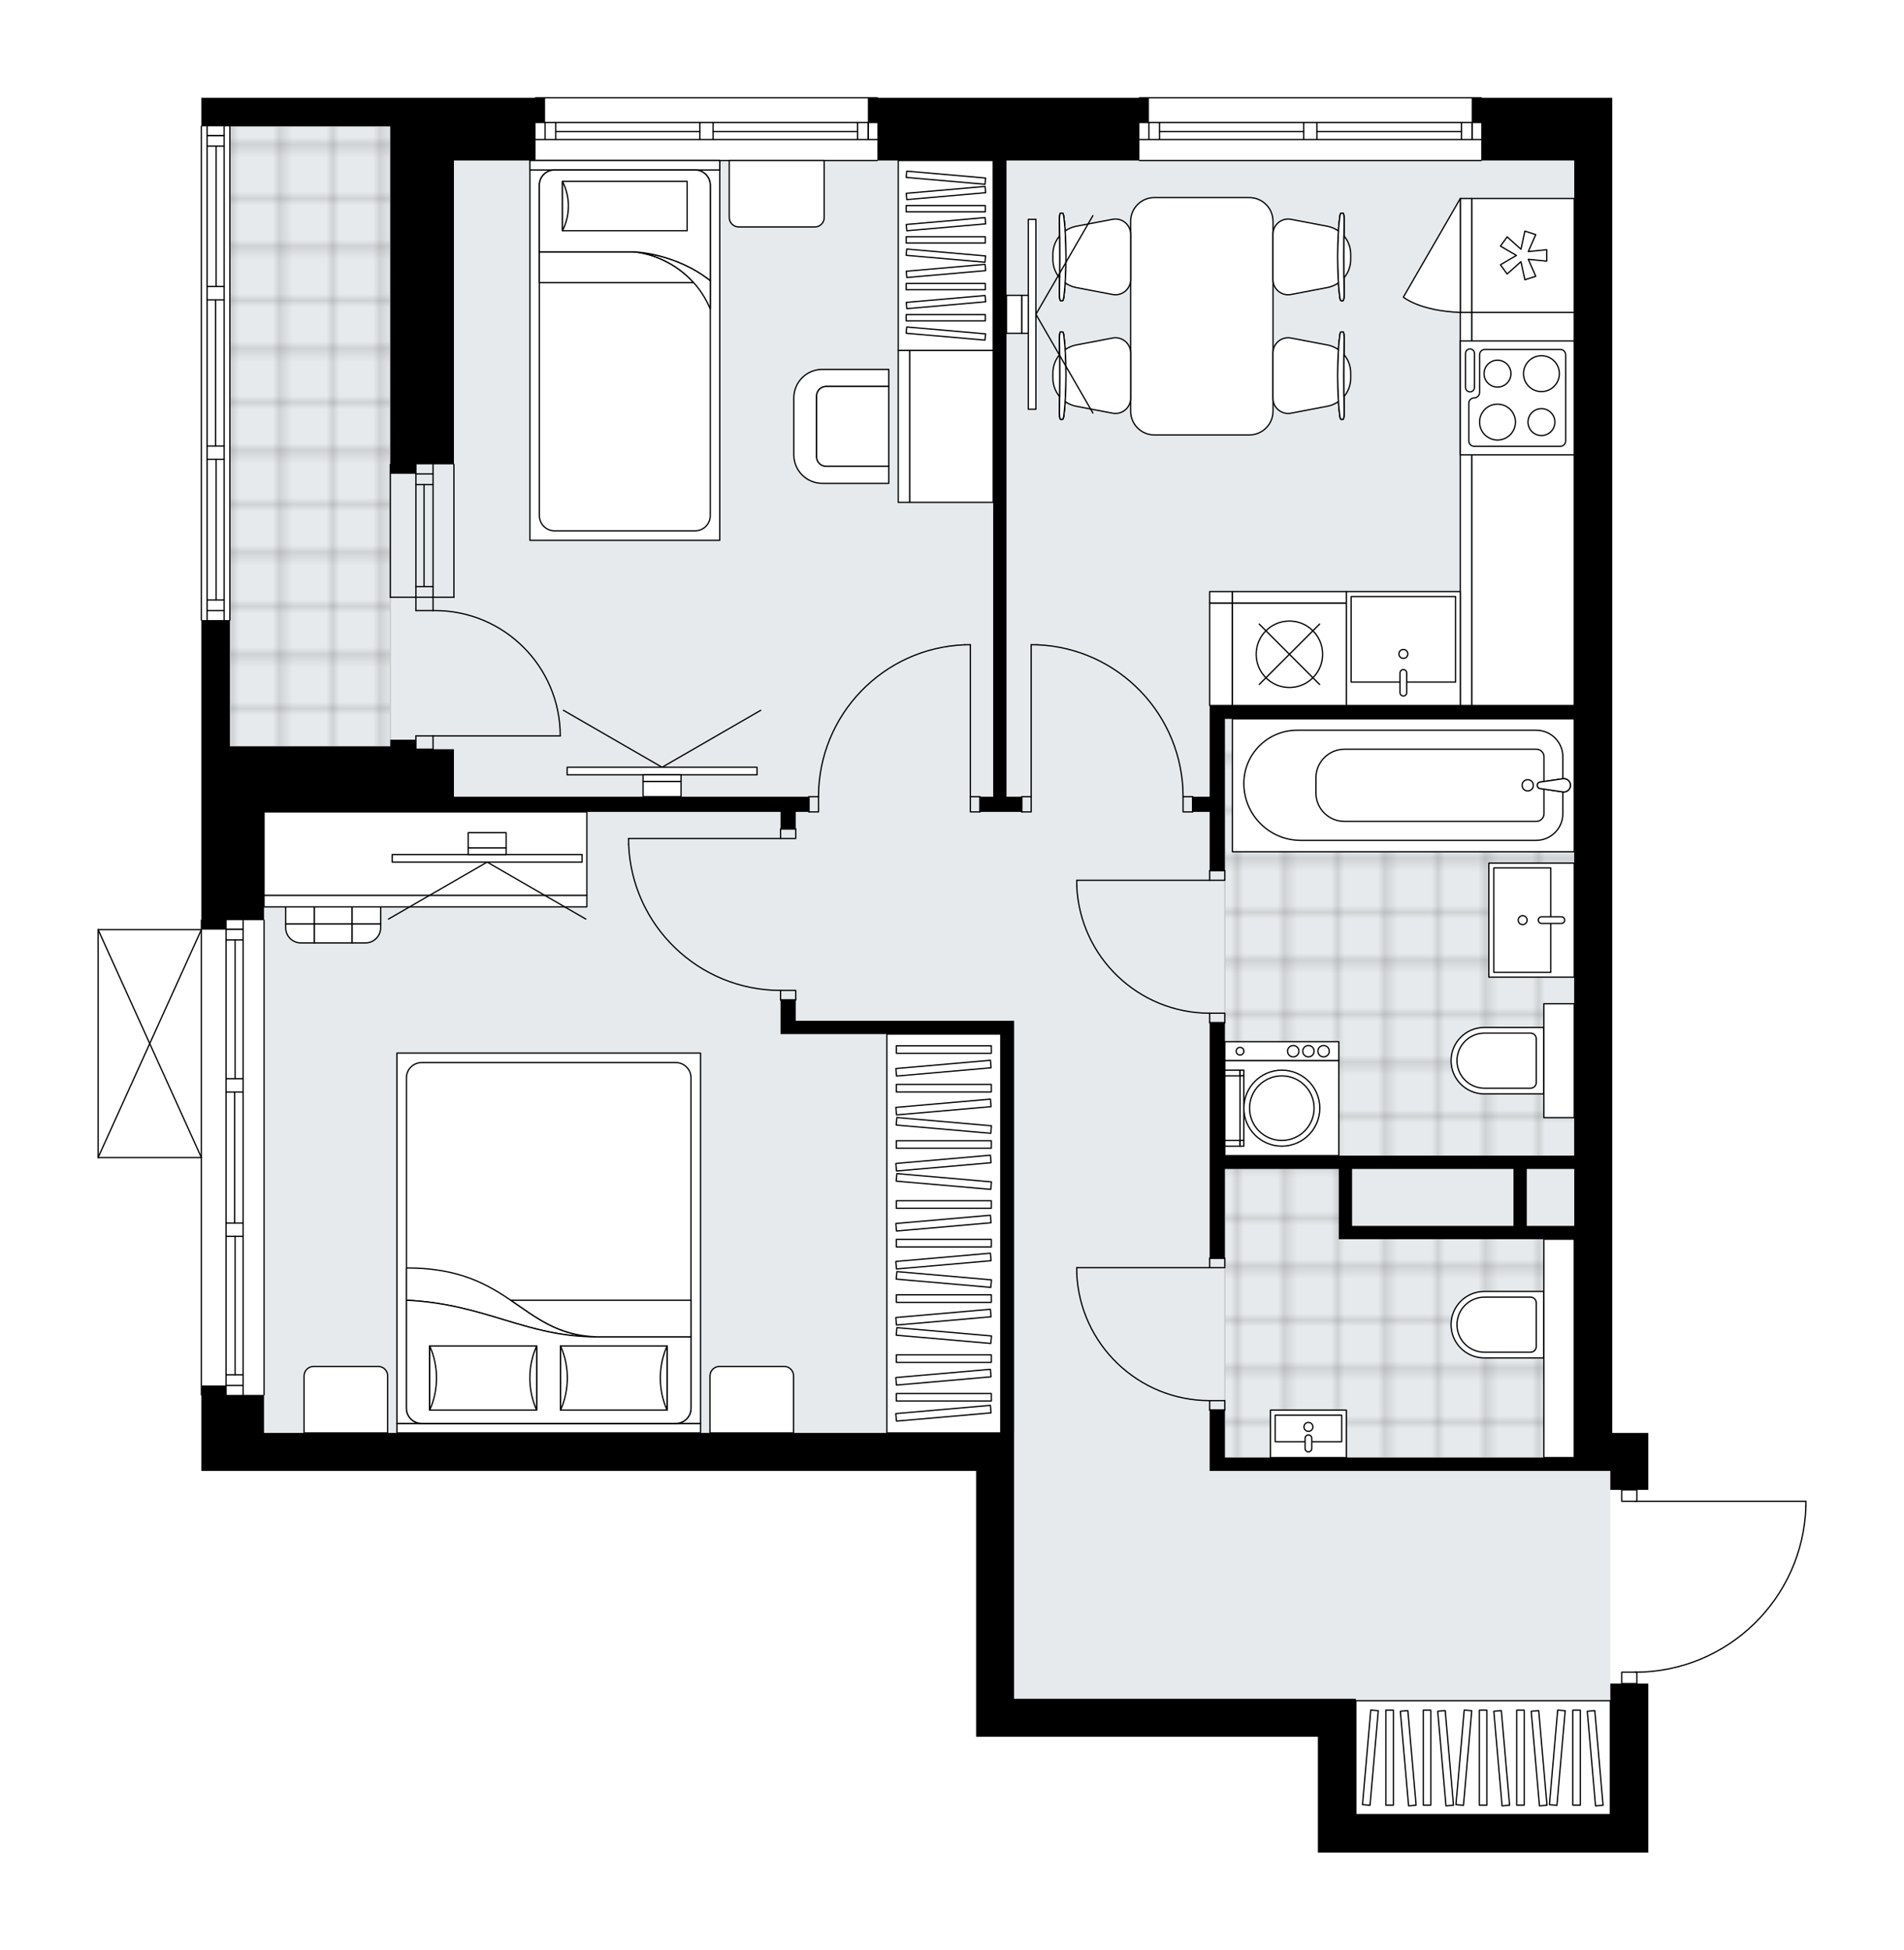 <svg xmlns="http://www.w3.org/2000/svg" xmlns:xlink="http://www.w3.org/1999/xlink" height="2000px" id="Layer_1" style="enable-background:new 0 0 1953.32 2000;" version="1.1" viewBox="0 0 1953.32 2000" width="1953.32px" x="0px" y="0px" xml:space="preserve">
<style type="text/css">
	.st0{fill:none;}
	.st1{opacity:0.25;fill:none;stroke:#070606;stroke-width:0.4;stroke-miterlimit:10;}
	.st2{fill:#FFFFFF;}
	.st3{fill:#E7EAEC;}
	.st4{fill:url(#SVGID_1_);stroke:#C8C8C8;stroke-width:1.3;stroke-miterlimit:10;}
	
		.st5{fill:url(#SVGID_00000119817678250708786390000016772178248900784288_);stroke:#C8C8C8;stroke-width:1.3;stroke-miterlimit:10;}
	.st6{fill:none;stroke:#000000;stroke-width:1.3;stroke-linecap:round;stroke-linejoin:round;stroke-miterlimit:10;}
	.st7{fill:#FFFFFF;stroke:#000000;stroke-width:1.3;stroke-linecap:round;stroke-linejoin:round;stroke-miterlimit:10;}
	.st8{font-family:'Arial-BoldMT';}
	.st9{font-size:102.103px;}
	.st10{font-size:86.395px;}
	.st11{font-family:'ArialMT';}
	.st12{font-size:40px;}
</style>
<pattern height="14.57" id="New_Pattern_Swatch_2" patternUnits="userSpaceOnUse" style="overflow:visible;" viewBox="7.49 -22.06 14.57 14.57" width="14.57" x="-23.03" y="-0.08">
	<g>
		<rect class="st0" height="14.57" width="14.57" x="7.49" y="-22.06" />
		<g>
			<rect class="st1" height="7.29" width="7.29" x="14.77" y="-7.49" />
		</g>
		<g>
			<rect class="st1" height="7.29" width="7.29" x="0.2" y="-7.49" />
		</g>
		<g>
			<rect class="st1" height="7.29" width="7.29" x="22.06" y="-14.77" />
		</g>
		<g>
			<rect class="st1" height="7.29" width="7.29" x="7.49" y="-14.77" />
			<rect class="st1" height="7.29" width="7.29" x="14.77" y="-22.06" />
		</g>
		<g>
			<rect class="st1" height="7.29" width="7.29" x="0.2" y="-22.06" />
		</g>
		<g>
			<rect class="st1" height="7.29" width="7.29" x="22.06" y="-29.35" />
		</g>
		<g>
			<rect class="st1" height="7.29" width="7.29" x="7.49" y="-29.35" />
		</g>
	</g>
</pattern>
<path class="st2" d="M1853.32,1545.04c0,0,0,0.01,0,0.01c0,0,0,0.01,0,0.01c-1.36,46.02-20.31,89.03-53.34,121.11  c-32.41,31.47-74.94,49.05-120.01,49.71v11.07H1691v173.38h-38.96h-300v-38.96v-79.87h-350.65v-38.96v-233.77H465.68H270.87h-35.06  h-29.22v-77.27c-0.36,0-0.65-0.29-0.65-0.65v-242.86H100.65c0,0,0,0,0,0c0,0,0,0,0,0c0,0,0,0-0.01,0c-0.09,0-0.18-0.02-0.26-0.06  c0,0,0,0-0.01,0c-0.02-0.01-0.04-0.03-0.06-0.04c-0.05-0.03-0.1-0.06-0.14-0.1c-0.03-0.03-0.05-0.07-0.07-0.1  c-0.02-0.04-0.05-0.07-0.07-0.11c-0.02-0.05-0.02-0.1-0.03-0.16c0-0.03-0.02-0.05-0.02-0.08v-0.02c0,0,0,0,0,0V953.59c0,0,0,0,0,0  v-0.02c0-0.03,0.01-0.06,0.02-0.09c0.01-0.05,0.01-0.1,0.03-0.15c0.02-0.04,0.04-0.07,0.07-0.11c0.02-0.03,0.04-0.07,0.07-0.1  c0.04-0.04,0.09-0.07,0.13-0.1c0.02-0.01,0.04-0.04,0.07-0.05c0,0,0,0,0.01,0c0.05-0.02,0.1-0.03,0.16-0.04  c0.03-0.01,0.06-0.02,0.1-0.02c0,0,0.01,0,0.01,0c0,0,0,0,0,0h105.28v-9.09c0-0.36,0.29-0.65,0.65-0.65v-177.6v-128.9  c-0.36,0-0.65-0.29-0.65-0.65V129.55c0-0.36,0.29-0.65,0.65-0.65v-28.57h193.83h148.38c0,0,0,0,0,0c0-0.36,0.29-0.65,0.65-0.65  h350.65c0.36,0,0.65,0.29,0.65,0.65c0,0,0,0,0,0h267.53c0,0,0,0,0,0c0-0.36,0.29-0.65,0.65-0.65h350.65c0.36,0,0.65,0.29,0.65,0.65  c0,0,0,0,0,0h133.76v25.32v38.96v129.55v65.26v1110.39H1691v38.96v19.48h-11.04c0,0,0,0,0,0v11.04h172.71  c0.36,0,0.65,0.29,0.65,0.65V1545.04z" id="background" />
<g id="floor">
	<polygon class="st3" points="1615.05,1508.77 1615.05,1469.81 1615.05,164.61 1040.38,164.61 465.7,164.61 465.7,129.55    235.81,129.55 235.81,833.24 270.9,833.24 270.9,1469.81 1040.38,1469.81 1040.38,1742.54 1391.03,1742.54 1391.03,1861.36    1652.06,1861.36 1652.06,1508.77  " />
	<pattern id="SVGID_1_" patternTransform="matrix(6.872 0 0 6.973 42092.68 31216.416)" xlink:href="#New_Pattern_Swatch_2">
	</pattern>
	<rect class="st4" height="636.04" width="164.64" x="235.81" y="129.55" />
	
		<pattern id="SVGID_00000025442447662554944280000005783926368859192711_" patternTransform="matrix(6.872 0 0 6.973 42092.68 31216.416)" xlink:href="#New_Pattern_Swatch_2">
	</pattern>
	
		<polygon points="   1380.85,1264.29 1380.85,1192.21 1615.05,1192.21 1615.05,737.34 1256.61,737.34 1256.61,1495.13 1615.05,1495.13 1615.05,1264.29     " style="fill:url(#SVGID_00000025442447662554944280000005783926368859192711_);stroke:#C8C8C8;stroke-width:1.3;stroke-miterlimit:10;" />
	<g id="LWPOLYLINE_00000174576629626652777800000013104947492161665171_">
		<rect class="st6" height="9.74" width="15.58" x="1241" y="893.18" />
	</g>
	<g id="LWPOLYLINE_00000101075535888298502940000001667528668419488680_">
		<rect class="st6" height="9.74" width="15.58" x="1241" y="1039.29" />
	</g>
	<g id="LINE_00000060726823142103953270000016051159695517903792_">
		<line class="st6" x1="1241" x2="1256.59" y1="893.18" y2="893.18" />
	</g>
	<g id="LINE_00000048499950679810937360000014236238151563509389_">
		<line class="st6" x1="1241" x2="1256.59" y1="1049.03" y2="1049.03" />
	</g>
	<g id="LINE_00000150808562767126336090000017492349712850959258_">
		<line class="st6" x1="1241" x2="1104.64" y1="902.92" y2="902.92" />
	</g>
	<g id="ARC_00000128487547839932080170000006257363709598036145_">
		<path class="st6" d="M1241,1039.29c-73.04-0.05-133.12-57.55-136.36-130.52" />
	</g>
	<g id="LINE_00000059299766973252515280000015217868516725684360_">
		<line class="st6" x1="1104.64" x2="1104.64" y1="902.92" y2="908.77" />
	</g>
	<g id="LWPOLYLINE_00000034768592149883675850000003439319214437109439_">
		<rect class="st6" height="9.74" width="15.58" x="1241" y="1290.58" />
	</g>
	<g id="LWPOLYLINE_00000034810328047547744680000003496917211753897900_">
		<rect class="st6" height="9.74" width="15.58" x="1241" y="1436.69" />
	</g>
	<g id="LINE_00000010288307324938401860000013485583753358177410_">
		<line class="st6" x1="1241" x2="1256.59" y1="1290.58" y2="1290.58" />
	</g>
	<g id="LINE_00000129887908892694973410000002350981259919786387_">
		<line class="st6" x1="1241" x2="1256.59" y1="1446.43" y2="1446.43" />
	</g>
	<g id="LINE_00000116944591813113407520000002683535987129369732_">
		<line class="st6" x1="1241" x2="1104.64" y1="1300.32" y2="1300.32" />
	</g>
	<g id="ARC_00000059297054346123307170000016477358227092803970_">
		<path class="st6" d="M1241,1436.69c-73.04-0.05-133.12-57.55-136.36-130.52" />
	</g>
	<g id="LINE_00000146466662034475029290000000050997247406720429_">
		<line class="st6" x1="1104.64" x2="1104.64" y1="1300.32" y2="1306.17" />
	</g>
	<g id="LWPOLYLINE_00000089563130939076791350000006352029139280529031_">
		<rect class="st6" height="9.74" width="15.58" x="800.74" y="850.33" />
	</g>
	<g id="LWPOLYLINE_00000103251123478070879080000002451787767997225887_">
		<rect class="st6" height="9.74" width="15.58" x="800.74" y="1015.91" />
	</g>
	<g id="LINE_00000113344518343640970470000004962399066576157859_">
		<line class="st6" x1="800.74" x2="816.33" y1="850.33" y2="850.33" />
	</g>
	<g id="LINE_00000170265777033519630380000003587047553829026996_">
		<line class="st6" x1="800.74" x2="816.33" y1="1025.65" y2="1025.65" />
	</g>
	<g id="LINE_00000070824473293490015530000007132363680285034933_">
		<line class="st6" x1="800.74" x2="644.9" y1="860.07" y2="860.07" />
	</g>
	<g id="LINE_00000052801105298581191190000009468645381786894509_">
		<line class="st6" x1="644.9" x2="644.9" y1="865.91" y2="860.07" />
	</g>
	<g id="ARC_00000128467992699775697140000015541791091391612057_">
		<path class="st6" d="M800.74,1015.91c-83.8-0.04-152.6-66.26-155.84-150" />
	</g>
	<g id="LWPOLYLINE_00000006671439308393474830000002976824495939874733_">
		<rect class="st6" height="15.58" width="9.74" x="1048.14" y="817.21" />
	</g>
	<g id="LWPOLYLINE_00000071536538786982514310000014240076264329138334_">
		<rect class="st6" height="15.58" width="9.74" x="1213.73" y="817.21" />
	</g>
	<g id="LINE_00000041277562593225744990000008424035160097844669_">
		<line class="st6" x1="1048.14" x2="1048.14" y1="817.21" y2="832.79" />
	</g>
	<g id="LINE_00000095309025382126406820000016950920129506409605_">
		<line class="st6" x1="1223.47" x2="1223.47" y1="817.21" y2="832.79" />
	</g>
	<g id="LINE_00000116928046999383625610000001707474434463413143_">
		<line class="st6" x1="1057.88" x2="1057.88" y1="817.21" y2="661.36" />
	</g>
	<g id="LINE_00000067959083936724489450000006751877746689166008_">
		<line class="st6" x1="1063.73" x2="1057.88" y1="661.36" y2="661.36" />
	</g>
	<g id="ARC_00000143606578630633820030000000385082154142407333_">
		<path class="st6" d="M1063.73,661.36c83.74,3.24,149.96,72.05,150,155.84" />
	</g>
	<g id="LWPOLYLINE_00000088826258555621295070000006899594314584480668_">
		<rect class="st6" height="15.58" width="9.74" x="995.55" y="817.21" />
	</g>
	<g id="LWPOLYLINE_00000081632143869243105210000001685335838906691204_">
		<rect class="st6" height="15.58" width="9.74" x="829.96" y="817.21" />
	</g>
	<g id="LINE_00000120560327328462085530000013926876474598612149_">
		<line class="st6" x1="1005.29" x2="1005.29" y1="817.21" y2="832.79" />
	</g>
	<g id="LINE_00000053510624694059074100000015898681602535267747_">
		<line class="st6" x1="829.96" x2="829.96" y1="817.21" y2="832.79" />
	</g>
	<g id="LINE_00000022526920381582032890000011484712962005688708_">
		<line class="st6" x1="995.55" x2="995.55" y1="817.21" y2="661.36" />
	</g>
	<g id="LINE_00000097460906138016300220000005358534329197978044_">
		<line class="st6" x1="989.7" x2="995.55" y1="661.36" y2="661.36" />
	</g>
	<g id="ARC_00000132051109871997720660000014280576436606264213_">
		<path class="st6" d="M839.7,817.21c0.04-83.8,66.26-152.6,150-155.84" />
	</g>
	<g id="LWPOLYLINE_00000141443406921419728820000013218915066748588210_">
		<rect class="st6" height="11.69" width="15.58" x="1663.73" y="1715.26" />
	</g>
	<g id="LWPOLYLINE_00000178905449768247893640000006064694813442556061_">
		<rect class="st6" height="11.69" width="15.58" x="1663.73" y="1528.25" />
	</g>
	<g id="LWPOLYLINE_00000074430792087377311760000003280942956153193112_">
		<path class="st6" d="M1852.67,1545.04c-2.81,94.81-80.47,170.21-175.32,170.22" />
	</g>
	<g id="LINE_00000163778998584181592160000016266191558478238106_">
		<line class="st6" x1="1677.35" x2="1852.67" y1="1539.94" y2="1539.94" />
	</g>
	<g id="LINE_00000174585684311328966380000015264949438184906892_">
		<line class="st6" x1="1852.67" x2="1852.67" y1="1539.94" y2="1545.04" />
	</g>
	<g id="ARC_00000077290559997101372410000014062363474342673080_">
		<path class="st6" d="M444.25,626.3c0.64-0.01,1.28-0.01,1.91-0.01c71.02-0.01,128.6,57.56,128.61,128.59" />
	</g>
	<g id="LINE_00000126282726006795045800000002996877360518897810_">
		<line class="st6" x1="444.25" x2="574.77" y1="754.87" y2="754.87" />
	</g>
	<g id="LINE_00000003821623634286538800000013858066483418021005_">
		<line class="st6" x1="444.25" x2="444.25" y1="612.66" y2="626.3" />
	</g>
	<g id="LINE_00000119109833009705081750000015698151448373383097_">
		<line class="st6" x1="444.25" x2="426.71" y1="626.3" y2="626.3" />
	</g>
	<g id="LINE_00000011736842640173395410000001631858366134530962_">
		<line class="st6" x1="426.71" x2="426.71" y1="626.3" y2="612.66" />
	</g>
	<g id="LINE_00000006688953359637639100000012807309372477220264_">
		<line class="st6" x1="426.71" x2="426.71" y1="768.51" y2="754.87" />
	</g>
	<g id="LINE_00000168077655895236405350000016623348995591410335_">
		<line class="st6" x1="426.71" x2="444.25" y1="754.87" y2="754.87" />
	</g>
	<g id="LINE_00000153697047162439614150000005800153797417303185_">
		<line class="st6" x1="444.25" x2="444.25" y1="754.87" y2="768.51" />
	</g>
	<g id="LINE_00000159453668112883624250000008289420643440761997_">
		<line class="st6" x1="426.71" x2="444.25" y1="768.51" y2="768.51" />
	</g>
	<g id="LINE_00000150068817588737160520000015594276645973548933_">
		<line class="st6" x1="444.25" x2="444.25" y1="612.66" y2="476.3" />
	</g>
	<g id="LINE_00000090974563895249382460000009448436492738766987_">
		<line class="st6" x1="426.71" x2="426.71" y1="612.66" y2="476.3" />
	</g>
	<g id="LINE_00000170969668912884659870000012157982008263083676_">
		<line class="st6" x1="435" x2="435" y1="601.75" y2="497.09" />
	</g>
	<g id="LINE_00000075135906693393584200000007435230522245800891_">
		<line class="st6" x1="444.25" x2="426.71" y1="486.18" y2="486.18" />
	</g>
	<g id="LINE_00000099640405354504108080000001945763102837732536_">
		<line class="st6" x1="444.25" x2="426.71" y1="601.75" y2="601.75" />
	</g>
	<g id="LINE_00000012469675116252056260000012433541671963660703_">
		<line class="st6" x1="465.68" x2="465.68" y1="612.66" y2="476.3" />
	</g>
	<g id="LINE_00000133512018747932728210000001794998013097843845_">
		<line class="st6" x1="400.42" x2="400.42" y1="476.3" y2="612.66" />
	</g>
	<g id="LINE_00000022547520597715608080000001181755881458282412_">
		<line class="st6" x1="444.26" x2="426.73" y1="497.09" y2="497.09" />
	</g>
	<g id="LINE_00000099638991597594523200000017080020420431723137_">
		<line class="st6" x1="465.68" x2="400.42" y1="612.66" y2="612.66" />
	</g>
	<g id="LINE_00000127029383177062591590000004464781749004645550_">
		<line class="st6" x1="1519.57" x2="1168.92" y1="164.61" y2="164.61" />
	</g>
	<g id="LINE_00000047776250563228687700000018008719664152829119_">
		<line class="st6" x1="1168.92" x2="1337.43" y1="125.65" y2="125.65" />
	</g>
	<g id="LINE_00000040571645123677131610000007080701812835960475_">
		<line class="st6" x1="1351.07" x2="1519.57" y1="125.65" y2="125.65" />
	</g>
	<g id="LINE_00000153701473063387319590000015383659187090744192_">
		<line class="st6" x1="1510.18" x2="1510.18" y1="143.18" y2="125.65" />
	</g>
	<g id="LINE_00000147937445938081646940000011885801177491934874_">
		<line class="st6" x1="1178.66" x2="1178.66" y1="143.18" y2="125.65" />
	</g>
	<g id="LINE_00000041280188779132750920000006723762591590749358_">
		<line class="st6" x1="1168.92" x2="1337.43" y1="143.18" y2="143.18" />
	</g>
	<g id="LINE_00000139295193218368885710000005337901226613615022_">
		<line class="st6" x1="1351.07" x2="1519.57" y1="143.18" y2="143.18" />
	</g>
	<g id="LINE_00000139263939115564211010000017868810590362429583_">
		<line class="st6" x1="1351.07" x2="1499.27" y1="134.9" y2="134.9" />
	</g>
	<g id="LINE_00000124133040272246981570000010077229864439190156_">
		<line class="st6" x1="1189.57" x2="1337.43" y1="134.9" y2="134.9" />
	</g>
	<g id="LINE_00000098939646591701682950000002600563203047972256_">
		<line class="st6" x1="1189.57" x2="1189.57" y1="125.65" y2="143.18" />
	</g>
	<g id="LINE_00000085212901076924937360000007312937750963741880_">
		<line class="st6" x1="1510.18" x2="1510.18" y1="143.18" y2="125.65" />
	</g>
	<g id="LINE_00000059312098993334381950000011409901643495554725_">
		<line class="st6" x1="1499.27" x2="1499.27" y1="125.65" y2="143.18" />
	</g>
	<g id="LINE_00000075121969351600635830000018210956814818312069_">
		<line class="st6" x1="1337.43" x2="1337.43" y1="143.18" y2="125.65" />
	</g>
	<g id="LINE_00000054983128243479870850000002556590594307322031_">
		<line class="st6" x1="1337.43" x2="1351.07" y1="125.65" y2="125.65" />
	</g>
	<g id="LINE_00000098209440326131585550000000295525183152401539_">
		<line class="st6" x1="1351.07" x2="1351.07" y1="125.65" y2="143.18" />
	</g>
	<g id="LINE_00000077326020721698139690000007958453060858411922_">
		<line class="st6" x1="1351.07" x2="1337.43" y1="143.18" y2="143.18" />
	</g>
	<g id="LINE_00000015350572365362962350000008062637029277583503_">
		<line class="st6" x1="1168.92" x2="1519.57" y1="100.32" y2="100.32" />
	</g>
	<g id="LINE_00000120544294208664602040000006000868750427851414_">
		<line class="st6" x1="270.87" x2="270.87" y1="943.83" y2="1430.84" />
	</g>
	<g id="LINE_00000117666672375554783920000006009657485108741004_">
		<line class="st6" x1="249.44" x2="231.91" y1="953.22" y2="953.22" />
	</g>
	<g id="LINE_00000109723648372550866980000009257392178819901070_">
		<line class="st6" x1="249.44" x2="231.91" y1="1421.1" y2="1421.1" />
	</g>
	<g id="LINE_00000133512198481068034690000017080065230409131175_">
		<line class="st6" x1="241.16" x2="241.16" y1="1106.49" y2="964.13" />
	</g>
	<g id="LINE_00000019653098175909724600000004527879768799198631_">
		<line class="st6" x1="241.16" x2="241.16" y1="1410.19" y2="1268.18" />
	</g>
	<g id="LINE_00000099627571913140540580000000389954271548292232_">
		<line class="st6" x1="231.91" x2="249.44" y1="1410.19" y2="1410.19" />
	</g>
	<g id="LINE_00000145060214250369735200000010100715842960474786_">
		<line class="st6" x1="249.44" x2="231.91" y1="953.22" y2="953.22" />
	</g>
	<g id="LINE_00000147220025321069210540000007907980171498365601_">
		<line class="st6" x1="231.91" x2="249.44" y1="964.13" y2="964.13" />
	</g>
	<g id="LINE_00000104701767663541171000000000870165012920451747_">
		<line class="st6" x1="249.44" x2="231.91" y1="1120.13" y2="1120.13" />
	</g>
	<g id="LINE_00000155104182556133900570000005892745224754872745_">
		<line class="st6" x1="231.91" x2="231.91" y1="1120.13" y2="1106.49" />
	</g>
	<g id="LINE_00000091734735401657854440000008820136541642057387_">
		<line class="st6" x1="231.91" x2="249.44" y1="1106.49" y2="1106.49" />
	</g>
	<g id="LINE_00000176743092653569315030000007487613628593197211_">
		<line class="st6" x1="249.44" x2="249.44" y1="1106.49" y2="1120.13" />
	</g>
	<g id="LINE_00000044877175395825166100000009177387447254453892_">
		<line class="st6" x1="206.59" x2="206.59" y1="1430.84" y2="943.83" />
	</g>
	<g id="LINE_00000153696477843374370590000013028580314296595626_">
		<line class="st6" x1="249.44" x2="231.91" y1="1268.18" y2="1268.18" />
	</g>
	<g id="LINE_00000083776802999569983700000004016929983395420592_">
		<line class="st6" x1="231.91" x2="231.91" y1="1268.18" y2="1254.55" />
	</g>
	<g id="LINE_00000069366333621649235120000012111579917839771555_">
		<line class="st6" x1="231.91" x2="249.44" y1="1254.55" y2="1254.55" />
	</g>
	<g id="LINE_00000083768938686884993420000008530624726468350881_">
		<line class="st6" x1="249.44" x2="249.44" y1="1254.55" y2="1268.18" />
	</g>
	<g id="LINE_00000079480975901966595360000011113013284686195373_">
		<line class="st6" x1="240.68" x2="240.68" y1="1254.55" y2="1120.13" />
	</g>
	<g id="LWPOLYLINE_00000086659951915849607470000011246713984853440950_">
		<line class="st6" x1="249.44" x2="249.44" y1="1268.18" y2="1430.84" />
	</g>
	<g id="LWPOLYLINE_00000013901654712520281950000002192510417425684154_">
		<line class="st6" x1="249.44" x2="249.44" y1="1254.55" y2="1120.13" />
	</g>
	<g id="LWPOLYLINE_00000153693874753391642100000011291001154517591468_">
		<line class="st6" x1="249.44" x2="249.44" y1="1106.49" y2="943.83" />
	</g>
	<g id="LWPOLYLINE_00000053535979025354403130000004479962977127612814_">
		<line class="st6" x1="231.91" x2="231.91" y1="1268.18" y2="1430.84" />
	</g>
	<g id="LWPOLYLINE_00000040536128448646601090000015003659425951082632_">
		<line class="st6" x1="231.91" x2="231.91" y1="1254.55" y2="1120.13" />
	</g>
	<g id="LWPOLYLINE_00000107570457884406360230000005900869149539624633_">
		<line class="st6" x1="231.91" x2="231.91" y1="1106.49" y2="943.83" />
	</g>
	<g id="LINE_00000081645760032372511630000011608046563964847527_">
		<line class="st6" x1="235.81" x2="235.81" y1="129.55" y2="636.04" />
	</g>
	<g id="LINE_00000153678424316875036410000018151560094433847965_">
		<line class="st6" x1="229.96" x2="212.43" y1="138.94" y2="138.94" />
	</g>
	<g id="LINE_00000132056360431959527410000017400631634037475262_">
		<line class="st6" x1="229.96" x2="212.43" y1="626.3" y2="626.3" />
	</g>
	<g id="LINE_00000073697685751449294030000015974070530949109892_">
		<line class="st6" x1="221.68" x2="221.68" y1="293.91" y2="149.85" />
	</g>
	<g id="LINE_00000130645277503261202540000014393765352561070987_">
		<line class="st6" x1="221.68" x2="221.68" y1="615.39" y2="471.14" />
	</g>
	<g id="LINE_00000070821364476016455410000004120938755874221215_">
		<line class="st6" x1="212.43" x2="229.96" y1="615.39" y2="615.39" />
	</g>
	<g id="LINE_00000011723218474062772120000001754567549722889910_">
		<line class="st6" x1="229.96" x2="212.43" y1="138.94" y2="138.94" />
	</g>
	<g id="LINE_00000163756419001552577810000013016616284039963266_">
		<line class="st6" x1="212.43" x2="229.96" y1="149.85" y2="149.85" />
	</g>
	<g id="LINE_00000024707510225070033770000000566116814964295565_">
		<line class="st6" x1="229.96" x2="212.43" y1="307.54" y2="307.54" />
	</g>
	<g id="LINE_00000148629286764454565630000006307625054926346670_">
		<line class="st6" x1="212.43" x2="212.43" y1="307.54" y2="293.91" />
	</g>
	<g id="LINE_00000107570912711238759030000011377301475602496189_">
		<line class="st6" x1="212.43" x2="229.96" y1="293.91" y2="293.91" />
	</g>
	<g id="LINE_00000059309646043253201180000000768674159193629841_">
		<line class="st6" x1="229.96" x2="229.96" y1="293.91" y2="307.54" />
	</g>
	<g id="LINE_00000013178175496351416020000012805742272953750683_">
		<line class="st6" x1="206.59" x2="206.59" y1="636.04" y2="129.55" />
	</g>
	<g id="LINE_00000142171396620419411050000014213950078384952964_">
		<line class="st6" x1="229.96" x2="212.43" y1="471.14" y2="471.14" />
	</g>
	<g id="LINE_00000064321721533255102260000000111165643840914618_">
		<line class="st6" x1="212.43" x2="212.43" y1="471.14" y2="457.5" />
	</g>
	<g id="LINE_00000091721028889308660650000016442008792670454682_">
		<line class="st6" x1="212.43" x2="229.96" y1="457.5" y2="457.5" />
	</g>
	<g id="LINE_00000084521846553360578440000017312952071029716115_">
		<line class="st6" x1="229.96" x2="229.96" y1="457.5" y2="471.14" />
	</g>
	<g id="LINE_00000021078209039823615300000008997602832745896375_">
		<line class="st6" x1="221.2" x2="221.2" y1="457.5" y2="307.54" />
	</g>
	<g id="LWPOLYLINE_00000101089763533437462600000010158076014818610591_">
		<line class="st6" x1="229.96" x2="229.96" y1="471.14" y2="636.04" />
	</g>
	<g id="LWPOLYLINE_00000160881733244958126080000016058528708459231627_">
		<line class="st6" x1="229.96" x2="229.96" y1="457.5" y2="307.54" />
	</g>
	<g id="LWPOLYLINE_00000015326588130872917120000015705689594536640675_">
		<line class="st6" x1="229.96" x2="229.96" y1="293.91" y2="129.55" />
	</g>
	<g id="LWPOLYLINE_00000091705212854817330080000016189859942343570586_">
		<line class="st6" x1="212.43" x2="212.43" y1="471.14" y2="636.04" />
	</g>
	<g id="LWPOLYLINE_00000083797482542341069170000000287680267874086786_">
		<line class="st6" x1="212.43" x2="212.43" y1="457.5" y2="307.54" />
	</g>
	<g id="LWPOLYLINE_00000044897244026493655120000009168146837147221420_">
		<line class="st6" x1="212.43" x2="212.43" y1="293.91" y2="129.55" />
	</g>
	<g id="LINE_00000083789389234038906350000016378340286284634015_">
		<line class="st6" x1="900.09" x2="549.44" y1="164.61" y2="164.61" />
	</g>
	<g id="LINE_00000040551374601828264140000001654362907857355966_">
		<line class="st6" x1="549.44" x2="717.95" y1="125.65" y2="125.65" />
	</g>
	<g id="LINE_00000135651475512127540690000008815151324736130952_">
		<line class="st6" x1="731.59" x2="900.09" y1="125.65" y2="125.65" />
	</g>
	<g id="LINE_00000108278299746865105090000006333915569299942068_">
		<line class="st6" x1="890.7" x2="890.7" y1="143.18" y2="125.65" />
	</g>
	<g id="LINE_00000062905222724750055250000015541322423240247688_">
		<line class="st6" x1="559.18" x2="559.18" y1="143.18" y2="125.65" />
	</g>
	<g id="LINE_00000093886738604527581710000014917516019520002443_">
		<line class="st6" x1="549.44" x2="717.95" y1="143.18" y2="143.18" />
	</g>
	<g id="LINE_00000083046707802088091870000014303801074163463609_">
		<line class="st6" x1="731.59" x2="900.09" y1="143.18" y2="143.18" />
	</g>
	<g id="LINE_00000162313856376548522860000001383690790391377793_">
		<line class="st6" x1="731.59" x2="879.79" y1="134.9" y2="134.9" />
	</g>
	<g id="LINE_00000035525205773404961980000007422375733209020067_">
		<line class="st6" x1="570.09" x2="717.95" y1="134.9" y2="134.9" />
	</g>
	<g id="LINE_00000091711664384564288660000002424116830675126696_">
		<line class="st6" x1="570.09" x2="570.09" y1="125.65" y2="143.18" />
	</g>
	<g id="LINE_00000150084287617352991640000012933242077881729466_">
		<line class="st6" x1="890.7" x2="890.7" y1="143.18" y2="125.65" />
	</g>
	<g id="LINE_00000026162870736761523290000016114224844178294687_">
		<line class="st6" x1="879.79" x2="879.79" y1="125.65" y2="143.18" />
	</g>
	<g id="LINE_00000148623166635068124860000013886956330688759700_">
		<line class="st6" x1="717.95" x2="717.95" y1="143.18" y2="125.65" />
	</g>
	<g id="LINE_00000104706454949162610990000010700097474106368957_">
		<line class="st6" x1="717.95" x2="731.59" y1="125.65" y2="125.65" />
	</g>
	<g id="LINE_00000155828250329552767460000001053216575475846053_">
		<line class="st6" x1="731.59" x2="731.59" y1="125.65" y2="143.18" />
	</g>
	<g id="LINE_00000154396246850976637850000005610788840086328760_">
		<line class="st6" x1="731.59" x2="717.95" y1="143.18" y2="143.18" />
	</g>
	<g id="LINE_00000117670379049960735520000006991690149729562541_">
		<line class="st6" x1="549.44" x2="900.09" y1="100.32" y2="100.32" />
	</g>
	<g id="LINE_00000126313856625813920940000004658657087661630872_">
		<line class="st6" x1="100.65" x2="100.65" y1="1187.34" y2="953.57" />
	</g>
	<g id="LINE_00000027592433660659981250000002928217748759410320_">
		<line class="st6" x1="100.65" x2="206.59" y1="953.57" y2="953.57" />
	</g>
	<g id="LINE_00000143604336331813581850000011341318364089555133_">
		<line class="st6" x1="206.59" x2="100.65" y1="1187.34" y2="1187.34" />
	</g>
	<g id="LWPOLYLINE_00000109016389341238026500000016393151494891558026_">
		<line class="st6" x1="206.59" x2="100.65" y1="953.57" y2="1187.34" />
	</g>
	<g id="LWPOLYLINE_00000152977809011370607820000009003792481107749518_">
		<line class="st6" x1="206.59" x2="100.65" y1="1187.34" y2="953.57" />
	</g>
	<g>
		<path d="M1653.99,1469.81V359.42v-65.26V164.61v-38.96v-25.32h-144.16v25.32h9.74v38.96h95.45v129.55v65.26V723.7H1241v13.64    v79.87h-17.53v15.58H1241v60.39h15.58V737.34h358.44v448.05h-358.44v-136.36H1241v241.56h15.58v-91.56h116.88v58.44v13.64h179.22    h62.34v198.7v25.32h-358.44v-48.7H1241v62.34h15.58h358.44h37.01v19.48H1691v-19.48v-38.96H1653.99z M1387.1,1257.47v-58.44    h165.58v58.44H1387.1z M1566.33,1257.47v-58.44h48.7v58.44H1566.33z" />
		<polygon points="900.09,164.61 1018.92,164.61 1018.92,817.21 1005.29,817.21 1005.29,832.79 1048.14,832.79 1048.14,817.21     1032.56,817.21 1032.56,164.61 1168.92,164.61 1168.92,125.65 1178.66,125.65 1178.66,100.32 890.35,100.32 890.35,125.65     900.09,125.65   " />
		<polygon points="1652.04,1861.36 1391,1861.36 1391,1742.53 1352.04,1742.53 1040.35,1742.53 1040.35,1469.81 1040.35,1060.71     1040.35,1047.08 816.33,1047.08 816.33,1025.65 800.74,1025.65 800.74,1047.08 800.74,1060.71 1026.71,1060.71 1026.71,1469.81     1001.39,1469.81 465.68,1469.81 270.87,1469.81 270.87,1430.84 235.81,1430.84 231.91,1430.84 231.91,1421.1 206.59,1421.1     206.59,1430.84 206.59,1508.77 235.81,1508.77 270.87,1508.77 465.68,1508.77 1001.39,1508.77 1001.39,1742.53 1001.39,1781.49     1352.04,1781.49 1352.04,1861.36 1352.04,1900.32 1652.04,1900.32 1691,1900.32 1691,1726.95 1652.04,1726.95   " />
		<polygon points="400.42,164.61 400.42,476.3 400.42,486.04 426.71,486.04 426.71,476.3 465.68,476.3 465.68,164.61 549.44,164.61     549.44,125.65 559.18,125.65 559.18,100.32 549.44,100.32 400.42,100.32 206.59,100.32 206.59,129.55 400.42,129.55   " />
		<polygon points="231.91,943.83 270.87,943.83 270.87,832.79 426.71,832.79 465.68,832.79 800.74,832.79 800.74,850.32     816.33,850.32 816.33,832.79 829.96,832.79 829.96,817.21 465.68,817.21 465.68,768.51 426.71,768.51 426.71,765.58     426.71,758.77 400.42,758.77 400.42,765.58 270.87,765.58 235.81,765.58 235.81,636.04 206.59,636.04 206.59,765.58     206.59,953.57 231.91,953.57   " />
	</g>
</g>
<g id="mebel">
	<g>
		<path class="st7" d="M804.55,1401.63h-66.42c-5.38,0-9.74,4.36-9.74,9.74v58.44h85.71v-58.62    C814.11,1405.91,809.83,1401.63,804.55,1401.63z" />
		<path class="st7" d="M388.11,1401.63h-66.42c-5.38,0-9.74,4.36-9.74,9.74v58.44h85.71v-58.62    C397.67,1405.91,393.39,1401.63,388.11,1401.63z" />
		<g>
			
				<rect class="st7" height="9.74" transform="matrix(-1 -8.959379e-11 8.959379e-11 -1 1125.882 2929.879)" width="311.42" x="407.23" y="1460.07" />
			
				<rect class="st7" height="379.87" transform="matrix(-1 -8.959379e-11 8.959379e-11 -1 1125.882 2540.268)" width="311.42" x="407.23" y="1080.2" />
			<path class="st7" d="M693.33,1460.07H432.55c-8.61,0-15.58-6.98-15.58-15.58v-338.96c0-8.61,6.98-15.58,15.58-15.58h260.77     c8.61,0,15.58,6.98,15.58,15.58v338.96C708.91,1453.09,701.93,1460.07,693.33,1460.07z" />
			<path class="st7" d="M416.97,1333.68c81.45,3.99,121.82,37.55,195.16,37.58c-78.48-2.65-86.86-70.85-195.16-70.7L416.97,1333.68z     " />
			<g>
				<path class="st7" d="M416.97,1333.68c81.45,3.99,121.82,37.55,195.16,37.58l96.78,0v73.23c0,8.61-6.98,15.58-15.58,15.58H432.55      c-8.61,0-15.58-6.98-15.58-15.58L416.97,1333.68L416.97,1333.68z" />
			</g>
			
				<rect class="st7" height="65.78" transform="matrix(-1 -8.946367e-11 8.946367e-11 -1 1259.447 2827.024)" width="109.29" x="575.08" y="1380.62" />
			<path class="st7" d="M575.08,1380.62c9.26,20.66,9.26,45.12,0,65.78V1380.62z" />
			<path class="st7" d="M684.37,1446.4c-9.26-20.66-9.26-45.12,0-65.78L684.37,1446.4z" />
			
				<rect class="st7" height="65.78" transform="matrix(-1 -9.026392e-11 9.026392e-11 -1 991.364 2827.024)" width="109.71" x="440.83" y="1380.62" />
			<path class="st7" d="M440.83,1380.62c9.29,20.66,9.29,45.12,0,65.78V1380.62z" />
			<path class="st7" d="M550.54,1446.4c-9.29-20.66-9.29-45.12,0-65.78L550.54,1446.4z" />
			<g>
				<path class="st7" d="M612.13,1371.26h96.78v-37.58H523.99C550.19,1351.41,572,1369.9,612.13,1371.26z" />
			</g>
		</g>
	</g>
	<g>
		
			<rect class="st7" height="389.61" transform="matrix(-1 -1.224647e-16 1.224647e-16 -1 1282.009 718.84)" width="194.81" x="543.6" y="164.61" />
		<path class="st7" d="M568.93,174.35h144.15c8.61,0,15.59,6.98,15.59,15.59V528.9c0,8.61-6.98,15.59-15.59,15.59H568.93    c-8.61,0-15.59-6.98-15.59-15.59V189.94C553.34,181.33,560.32,174.35,568.93,174.35z" />
		
			<rect class="st7" height="9.74" transform="matrix(-1 -1.224647e-16 1.224647e-16 -1 1282.009 338.969)" width="194.81" x="543.6" y="164.61" />
		<path class="st7" d="M711.61,289.96H553.34v-31.63h96.92C668.53,259.98,693.27,269.4,711.61,289.96L711.61,289.96z" />
		<path class="st7" d="M728.67,287.81c-35.94-28.43-78.4-29.49-78.4-29.49c18.27,1.66,43.01,11.07,61.35,31.63    c0,0,9.88,9.97,17.05,26.93V287.81z" />
		<g>
			<path class="st7" d="M553.34,258.33h96.92c0,0,42.47,1.05,78.4,29.49v-97.87c0-8.61-6.98-15.59-15.59-15.59H568.93     c-8.61,0-15.59,6.98-15.59,15.59V258.33z" />
		</g>
		<path class="st7" d="M835.99,232.8h-78.11c-5.38,0-9.74-4.36-9.74-9.74v-58.44h97.4v58.62    C845.55,228.52,841.27,232.8,835.99,232.8z" />
		
			<rect class="st7" height="50.61" transform="matrix(-1 -1.224647e-16 1.224647e-16 -1 1282.009 422.66)" width="127.93" x="577.04" y="186.02" />
		<path class="st7" d="M577.04,236.64c8.1-15.9,8.1-34.71,0-50.61V236.64z" />
	</g>
	<g>
		<g>
			<g>
				<g>
					<path class="st7" d="M911.79,478.25H847.5c-5.38,0-9.74-4.36-9.74-9.74v-62.34c0-5.38,4.36-9.74,9.74-9.74h64.29V378.9h-68.2       c-16.13,0-29.2,13.07-29.2,29.2v58.49c0,16.13,13.07,29.2,29.2,29.2h68.2V478.25z" />
				</g>
				<path class="st7" d="M837.76,406.17v62.34c0,5.38,4.36,9.74,9.74,9.74h64.29v-81.82H847.5      C842.12,396.43,837.76,400.8,837.76,406.17z" />
			</g>
		</g>
		<g>
			
				<rect class="st7" height="85.71" transform="matrix(-2.205047e-10 1 -1 -2.205047e-10 1413.411 -538.728)" width="155.84" x="898.15" y="394.48" />
			
				<rect class="st7" height="11.69" transform="matrix(-2.706353e-10 1 -1 -2.706353e-10 1364.71 -490.026)" width="155.84" x="849.45" y="431.5" />
		</g>
	</g>
	<g>
		<g>
			
				<rect class="st7" height="38.96" transform="matrix(-1 4.587030e-11 -4.587030e-11 -1 683.599 1856.502)" width="38.96" x="322.32" y="908.77" />
			
				<rect class="st7" height="19.48" transform="matrix(-1 4.425959e-11 -4.425959e-11 -1 683.599 1914.944)" width="38.96" x="322.32" y="947.73" />
			
				<rect class="st7" height="19.48" transform="matrix(-1 4.587030e-11 -4.587030e-11 -1 683.599 1798.06)" width="38.96" x="322.32" y="889.29" />
			<rect class="st7" height="38.96" width="29.22" x="293.1" y="908.77" />
			<path class="st7" d="M322.32,967.21h-13.64c-8.61,0-15.58-6.98-15.58-15.58v-3.9h29.22V967.21z" />
			<path class="st7" d="M322.32,908.77H293.1v-3.9c0-8.61,6.98-15.58,15.58-15.58h13.64V908.77z" />
			<rect class="st7" height="38.96" width="29.22" x="361.28" y="908.77" />
			<path class="st7" d="M374.92,967.21h-13.64v-19.48h29.22v3.9C390.5,960.23,383.52,967.21,374.92,967.21z" />
			<path class="st7" d="M390.5,908.77h-29.22v-19.48h13.64c8.61,0,15.58,6.98,15.58,15.58V908.77z" />
		</g>
		<g>
			<rect class="st7" height="85.71" width="331.17" x="270.87" y="832.8" />
			<rect class="st7" height="11.69" width="331.17" x="270.87" y="918.51" />
		</g>
		<g>
			<g>
				<g id="LINE_00000090976398800574264340000003108831357239583135_">
					<line class="st7" x1="499.76" x2="398.54" y1="884.29" y2="942.73" />
				</g>
				<g id="LINE_00000153668577274118246390000003693141142296546203_">
					<line class="st7" x1="499.76" x2="600.99" y1="884.29" y2="942.73" />
				</g>
			</g>
			
				<rect class="st7" height="194.81" transform="matrix(-8.975658e-11 -1 1 -8.975658e-11 -380.631 1380.159)" width="7.79" x="495.87" y="782.99" />
			
				<rect class="st7" height="38.96" transform="matrix(8.897220e-11 1 -1 8.897220e-11 1372.854 373.326)" width="6.82" x="496.35" y="853.61" />
			
				<rect class="st7" height="38.96" transform="matrix(-9.022288e-11 -1 1 -9.022288e-11 -362.125 1361.653)" width="15.58" x="491.97" y="842.41" />
		</g>
	</g>
	<g>
		
			<rect class="st7" height="261.04" transform="matrix(1.437351e-10 -1 1 1.437351e-10 -281.402 3324.45)" width="116.88" x="1463.08" y="1672.41" />
		<g>
			
				<rect class="st7" height="7.74" transform="matrix(1.351320e-10 -1 1 1.351320e-10 -377.289 3228.564)" width="97.4" x="1376.94" y="1799.06" />
			
				<rect class="st7" height="7.74" transform="matrix(1.347403e-10 -1 1 1.347403e-10 -338.934 3266.919)" width="97.4" x="1415.29" y="1799.06" />
			
				<rect class="st7" height="7.74" transform="matrix(1.350201e-10 -1 1 1.350201e-10 -281.402 3324.45)" width="97.4" x="1472.82" y="1799.06" />
			
				<rect class="st7" height="7.74" transform="matrix(1.347580e-10 -1 1 1.347580e-10 -243.048 3362.805)" width="97.4" x="1511.18" y="1799.06" />
			
				<rect class="st7" height="7.74" transform="matrix(1.344969e-10 -1 1 1.344969e-10 -185.516 3420.337)" width="97.4" x="1568.71" y="1799.06" />
			
				<rect class="st7" height="7.74" transform="matrix(0.087 -0.996 0.996 0.087 -512.186 3046.899)" width="97.4" x="1357.76" y="1799.06" />
			
				<rect class="st7" height="7.74" transform="matrix(0.087 -0.996 0.996 0.087 -424.657 3142.421)" width="97.4" x="1453.65" y="1799.06" />
			
				<rect class="st7" height="7.74" transform="matrix(0.087 -0.996 0.996 0.087 -337.128 3237.942)" width="97.4" x="1549.53" y="1799.06" />
			
				<rect class="st7" height="7.74" transform="matrix(-0.087 -0.996 0.996 -0.087 -225.327 3399.379)" width="97.4" x="1396.11" y="1799.06" />
			
				<rect class="st7" height="7.74" transform="matrix(-0.087 -0.996 0.996 -0.087 -183.629 3437.587)" width="97.4" x="1434.47" y="1799.06" />
			
				<rect class="st7" height="7.74" transform="matrix(-0.087 -0.996 0.996 -0.087 -121.083 3494.9)" width="97.4" x="1492" y="1799.06" />
			
				<rect class="st7" height="7.74" transform="matrix(-0.087 -0.996 0.996 -0.087 -79.386 3533.109)" width="97.4" x="1530.35" y="1799.06" />
			
				<rect class="st7" height="7.74" transform="matrix(-0.087 -0.996 0.996 -0.087 -16.84 3590.422)" width="97.4" x="1587.89" y="1799.06" />
		</g>
	</g>
	<g>
		
			<rect class="st7" height="194.81" transform="matrix(-1 -1.438628e-10 1.438628e-10 -1 1940.451 524.034)" width="97.4" x="921.52" y="164.61" />
		<g>
			
				<rect class="st7" height="6.45" transform="matrix(-1 -1.353674e-10 1.353674e-10 -1 1940.451 651.883)" width="81.17" x="929.64" y="322.72" />
			
				<rect class="st7" height="6.45" transform="matrix(-1 -1.347625e-10 1.347625e-10 -1 1940.451 587.959)" width="81.17" x="929.64" y="290.75" />
			
				<rect class="st7" height="6.45" transform="matrix(-1 -1.346053e-10 1.346053e-10 -1 1940.451 492.072)" width="81.17" x="929.64" y="242.81" />
			
				<rect class="st7" height="6.45" transform="matrix(-1 -1.355242e-10 1.355242e-10 -1 1940.451 428.148)" width="81.17" x="929.64" y="210.85" />
			
				<rect class="st7" height="6.45" transform="matrix(-0.996 -0.087 0.087 -0.996 1906.958 767.105)" width="81.17" x="929.64" y="338.7" />
			
				<rect class="st7" height="6.45" transform="matrix(-0.996 -0.087 0.087 -0.996 1913.922 607.598)" width="81.17" x="929.64" y="258.79" />
			
				<rect class="st7" height="6.45" transform="matrix(-0.996 -0.087 0.087 -0.996 1920.887 448.091)" width="81.17" x="929.64" y="178.89" />
			
				<rect class="st7" height="6.45" transform="matrix(-0.996 0.087 -0.087 -0.996 1963.773 534.181)" width="81.17" x="929.64" y="306.74" />
			
				<rect class="st7" height="6.45" transform="matrix(-0.996 0.087 -0.087 -0.996 1960.988 470.378)" width="81.17" x="929.64" y="274.77" />
			
				<rect class="st7" height="6.45" transform="matrix(-0.996 0.087 -0.087 -0.996 1956.809 374.674)" width="81.17" x="929.64" y="226.83" />
			
				<rect class="st7" height="6.45" transform="matrix(-0.996 0.087 -0.087 -0.996 1954.024 310.871)" width="81.17" x="929.64" y="194.87" />
		</g>
	</g>
	<g>
		
			<rect class="st7" height="105.19" transform="matrix(-1.836970e-16 1 -1 -1.836970e-16 2084.514 -1040.352)" width="403.25" x="1360.81" y="469.48" />
		
			<rect class="st7" height="11.69" transform="matrix(-1.836970e-16 1 -1 -1.836970e-16 2026.072 -981.91)" width="403.25" x="1302.37" y="516.24" />
	</g>
	<g>
		
			<rect class="st7" height="105.19" transform="matrix(-1 -1.224647e-16 1.224647e-16 -1 2505.377 1342.215)" width="23.37" x="1241" y="618.51" />
		
			<rect class="st7" height="11.69" transform="matrix(-1 -1.224647e-16 1.224647e-16 -1 2505.377 1225.332)" width="23.37" x="1241" y="606.82" />
	</g>
	<g>
		<path class="st7" d="M1159.94,421.8V226.99c0-13.45,10.9-24.35,24.35-24.35h97.35c13.45,0,24.35,10.9,24.35,24.35V421.8    c0,13.45-10.9,24.35-24.35,24.35h-97.35C1170.84,446.15,1159.94,435.25,1159.94,421.8z" />
		<g>
			<g id="LINE_00000037690754228643157560000006374501938682736046_">
				<path class="st7" d="M1374.42,304.02c-2.96-23.58-2.96-57.43,0-81.01c0.34-2.72,0.85-4.3,1.4-4.3h0.13h1.92      c0.58,0,1.05,3.05,1.05,6.82c-0.4,25.26-0.4,50.72,0,75.97c0,3.77-0.47,6.82-1.05,6.82h-1.92h-0.13      C1375.27,308.33,1374.76,306.75,1374.42,304.02z" />
			</g>
			<g id="LINE_00000099646422104158066360000009911727431168313505_">
				<path class="st7" d="M1374.42,304.02c-2.96-23.58-2.96-57.43,0-81.01c0.34-2.72,0.85-4.3,1.4-4.3h0.13h1.92      c0.58,0,1.05,3.05,1.05,6.82c-0.4,25.26-0.4,50.72,0,75.97c0,3.77-0.47,6.82-1.05,6.82h-1.92h-0.13      C1375.27,308.33,1374.76,306.75,1374.42,304.02z" />
			</g>
			<g id="LINE_00000054971095645631507020000016704243835607507078_">
				<path class="st7" d="M1374.42,304.02c-2.96-23.58-2.96-57.43,0-81.01c0.34-2.72,0.85-4.3,1.4-4.3h0.13h1.92      c0.58,0,1.05,3.05,1.05,6.82c-0.4,25.26-0.4,50.72,0,75.97c0,3.77-0.47,6.82-1.05,6.82h-1.92h-0.13      C1375.27,308.33,1374.76,306.75,1374.42,304.02z" />
			</g>
			<path class="st7" d="M1378.79,285.05c4.33-5.13,6.92-11.72,6.92-18.85v-5.37c0-7.12-2.59-13.72-6.92-18.85     C1378.67,256.34,1378.67,270.7,1378.79,285.05z" />
			<path class="st7" d="M1361.97,294.91c4.14-0.79,7.87-2.51,11.15-4.8c-1.19-16.9-1.19-36.28,0-53.18     c-3.28-2.29-7.01-4.01-11.15-4.8l-37.54-7.16c-9.61-1.83-18.51,5.53-18.51,15.31v46.49c0,9.78,8.9,17.14,18.51,15.31     L1361.97,294.91z" />
		</g>
		<g>
			<g id="LINE_00000137828049326940625970000009893698211694646932_">
				<path class="st7" d="M1374.42,425.78c-2.96-23.58-2.96-57.43,0-81.01c0.34-2.72,0.85-4.3,1.4-4.3h0.13h1.92      c0.58,0,1.05,3.05,1.05,6.82c-0.4,25.26-0.4,50.72,0,75.97c0,3.77-0.47,6.82-1.05,6.82h-1.92h-0.13      C1375.27,430.08,1374.76,428.5,1374.42,425.78z" />
			</g>
			<g id="LINE_00000180363040735928317270000005822491724412355769_">
				<path class="st7" d="M1374.42,425.78c-2.96-23.58-2.96-57.43,0-81.01c0.34-2.72,0.85-4.3,1.4-4.3h0.13h1.92      c0.58,0,1.05,3.05,1.05,6.82c-0.4,25.26-0.4,50.72,0,75.97c0,3.77-0.47,6.82-1.05,6.82h-1.92h-0.13      C1375.27,430.08,1374.76,428.5,1374.42,425.78z" />
			</g>
			<g id="LINE_00000121989679063009688110000000026717225399277454_">
				<path class="st7" d="M1374.42,425.78c-2.96-23.58-2.96-57.43,0-81.01c0.34-2.72,0.85-4.3,1.4-4.3h0.13h1.92      c0.58,0,1.05,3.05,1.05,6.82c-0.4,25.26-0.4,50.72,0,75.97c0,3.77-0.47,6.82-1.05,6.82h-1.92h-0.13      C1375.27,430.08,1374.76,428.5,1374.42,425.78z" />
			</g>
			<path class="st7" d="M1378.79,406.8c4.33-5.13,6.92-11.72,6.92-18.85v-5.37c0-7.12-2.59-13.72-6.92-18.85     C1378.67,378.1,1378.67,392.45,1378.79,406.8z" />
			<path class="st7" d="M1361.97,416.66c4.14-0.79,7.87-2.51,11.15-4.8c-1.19-16.9-1.19-36.28,0-53.18     c-3.28-2.29-7.01-4.01-11.15-4.8l-37.54-7.16c-9.61-1.83-18.51,5.53-18.51,15.31v46.49c0,9.78,8.9,17.14,18.51,15.31     L1361.97,416.66z" />
		</g>
		<g>
			<g id="LINE_00000075848310960751898670000011736938442798598576_">
				<path class="st7" d="M1091.44,344.77c2.96,23.58,2.96,57.43,0,81.01c-0.34,2.72-0.85,4.3-1.4,4.3h-0.13h-1.92      c-0.58,0-1.05-3.05-1.05-6.82c0.4-25.26,0.4-50.72,0-75.97c0-3.77,0.47-6.82,1.05-6.82h1.92h0.13      C1090.59,340.47,1091.1,342.05,1091.44,344.77z" />
			</g>
			<g id="LINE_00000168119293512793094490000010670275351259869596_">
				<path class="st7" d="M1091.44,344.77c2.96,23.58,2.96,57.43,0,81.01c-0.34,2.72-0.85,4.3-1.4,4.3h-0.13h-1.92      c-0.58,0-1.05-3.05-1.05-6.82c0.4-25.26,0.4-50.72,0-75.97c0-3.77,0.47-6.82,1.05-6.82h1.92h0.13      C1090.59,340.47,1091.1,342.05,1091.44,344.77z" />
			</g>
			<g id="LINE_00000015337165676604112570000006650624540617678209_">
				<path class="st7" d="M1091.44,344.77c2.96,23.58,2.96,57.43,0,81.01c-0.34,2.72-0.85,4.3-1.4,4.3h-0.13h-1.92      c-0.58,0-1.05-3.05-1.05-6.82c0.4-25.26,0.4-50.72,0-75.97c0-3.77,0.47-6.82,1.05-6.82h1.92h0.13      C1090.59,340.47,1091.1,342.05,1091.44,344.77z" />
			</g>
			<path class="st7" d="M1087.07,363.74c-4.33,5.13-6.92,11.72-6.92,18.85v5.37c0,7.12,2.59,13.72,6.92,18.85     C1087.2,392.45,1087.2,378.1,1087.07,363.74z" />
			<path class="st7" d="M1103.89,353.89c-4.14,0.79-7.87,2.51-11.15,4.8c1.19,16.9,1.19,36.28,0,53.18     c3.28,2.29,7.01,4.01,11.15,4.8l37.54,7.16c9.6,1.83,18.51-5.53,18.51-15.31v-46.49c0-9.78-8.9-17.14-18.51-15.31L1103.89,353.89     z" />
		</g>
		<g>
			<g id="LINE_00000122687014021863412400000003934918857250685083_">
				<path class="st7" d="M1091.44,223.02c2.96,23.58,2.96,57.43,0,81.01c-0.34,2.72-0.85,4.3-1.4,4.3h-0.13h-1.92      c-0.58,0-1.05-3.05-1.05-6.82c0.4-25.26,0.4-50.72,0-75.97c0-3.77,0.47-6.82,1.05-6.82h1.92h0.13      C1090.59,218.72,1091.1,220.3,1091.44,223.02z" />
			</g>
			<g id="LINE_00000154405556586652839700000008381616866221556135_">
				<path class="st7" d="M1091.44,223.02c2.96,23.58,2.96,57.43,0,81.01c-0.34,2.72-0.85,4.3-1.4,4.3h-0.13h-1.92      c-0.58,0-1.05-3.05-1.05-6.82c0.4-25.26,0.4-50.72,0-75.97c0-3.77,0.47-6.82,1.05-6.82h1.92h0.13      C1090.59,218.72,1091.1,220.3,1091.44,223.02z" />
			</g>
			<g id="LINE_00000101062329160407761410000013200770633781708676_">
				<path class="st7" d="M1091.44,223.02c2.96,23.58,2.96,57.43,0,81.01c-0.34,2.72-0.85,4.3-1.4,4.3h-0.13h-1.92      c-0.58,0-1.05-3.05-1.05-6.82c0.4-25.26,0.4-50.72,0-75.97c0-3.77,0.47-6.82,1.05-6.82h1.92h0.13      C1090.59,218.72,1091.1,220.3,1091.44,223.02z" />
			</g>
			<path class="st7" d="M1087.07,241.99c-4.33,5.13-6.92,11.72-6.92,18.85v5.37c0,7.12,2.59,13.72,6.92,18.85     C1087.2,270.7,1087.2,256.34,1087.07,241.99z" />
			<path class="st7" d="M1103.89,232.13c-4.14,0.79-7.87,2.51-11.15,4.8c1.19,16.9,1.19,36.28,0,53.18     c3.28,2.29,7.01,4.01,11.15,4.8l37.54,7.16c9.6,1.83,18.51-5.53,18.51-15.31v-46.49c0-9.78-8.9-17.14-18.51-15.31L1103.89,232.13     z" />
		</g>
	</g>
	<g>
		<g>
			<g id="LINE_00000142891733808367640870000006299235289934717593_">
				<line class="st7" x1="1062.76" x2="1121.2" y1="322.41" y2="221.18" />
			</g>
			<g id="LINE_00000180343302010935346720000008734045958973156492_">
				<line class="st7" x1="1062.76" x2="1121.2" y1="322.41" y2="423.63" />
			</g>
		</g>
		
			<rect class="st7" height="194.81" transform="matrix(-1 -1.224647e-16 1.224647e-16 -1 2117.723 644.814)" width="7.79" x="1054.97" y="225" />
		<rect class="st7" height="38.96" width="6.82" x="1048.15" y="302.93" />
		
			<rect class="st7" height="38.96" transform="matrix(-1 -1.224647e-16 1.224647e-16 -1 2080.71 644.814)" width="15.58" x="1032.56" y="302.93" />
	</g>
	<g>
		<g>
			<g id="LINE_00000064335269033669709160000003967178867218331816_">
				<line class="st7" x1="679.23" x2="578.01" y1="787.02" y2="728.58" />
			</g>
			<g id="LINE_00000120529178116825750690000004028272583538579894_">
				<line class="st7" x1="679.23" x2="780.46" y1="787.02" y2="728.58" />
			</g>
		</g>
		
			<rect class="st7" height="194.81" transform="matrix(-4.341967e-11 1 -1 -4.341967e-11 1470.146 111.681)" width="7.79" x="675.34" y="693.51" />
		
			<rect class="st7" height="38.96" transform="matrix(4.682128e-11 -1 1 4.682128e-11 -118.986 1477.451)" width="6.82" x="675.82" y="778.74" />
		
			<rect class="st7" height="38.96" transform="matrix(-4.493668e-11 1 -1 -4.493668e-11 1488.652 130.188)" width="15.58" x="671.44" y="789.94" />
	</g>
	<g>
		<rect class="st7" height="409.09" width="116.88" x="909.84" y="1060.72" />
		<g>
			<rect class="st7" height="7.74" width="97.4" x="919.58" y="1072.68" />
			<rect class="st7" height="7.74" width="97.4" x="919.58" y="1112.33" />
			
				<rect class="st7" height="7.74" transform="matrix(0.996 -0.087 0.087 0.996 -91.814 88.561)" width="97.4" x="919.58" y="1091.86" />
			<rect class="st7" height="7.74" width="97.4" x="919.58" y="1170.08" />
			
				<rect class="st7" height="7.74" transform="matrix(0.996 0.087 -0.087 0.996 104.329 -79.997)" width="97.4" x="919.58" y="1150.9" />
			
				<rect class="st7" height="7.74" transform="matrix(0.996 -0.087 0.087 0.996 -95.289 88.712)" width="97.4" x="919.58" y="1131.72" />
			
				<rect class="st7" height="7.74" transform="matrix(0.996 0.087 -0.087 0.996 109.344 -79.778)" width="97.4" x="919.58" y="1208.43" />
			
				<rect class="st7" height="7.74" transform="matrix(0.996 -0.087 0.087 0.996 -100.303 88.931)" width="97.4" x="919.58" y="1189.26" />
			<rect class="st7" height="7.74" width="97.4" x="919.58" y="1231.67" />
			<rect class="st7" height="7.74" width="97.4" x="919.58" y="1271.31" />
			
				<rect class="st7" height="7.74" transform="matrix(0.996 -0.087 0.087 0.996 -105.671 89.165)" width="97.4" x="919.58" y="1250.84" />
			<rect class="st7" height="7.74" width="97.4" x="919.58" y="1328.13" />
			
				<rect class="st7" height="7.74" transform="matrix(0.996 0.087 -0.087 0.996 118.105 -79.395)" width="97.4" x="919.58" y="1308.96" />
			
				<rect class="st7" height="7.74" transform="matrix(0.996 -0.087 0.087 0.996 -109.064 89.314)" width="97.4" x="919.58" y="1289.78" />
			
				<rect class="st7" height="7.74" transform="matrix(0.996 0.087 -0.087 0.996 123.119 -79.176)" width="97.4" x="919.58" y="1366.49" />
			
				<rect class="st7" height="7.74" transform="matrix(0.996 -0.087 0.087 0.996 -114.079 89.533)" width="97.4" x="919.58" y="1347.31" />
			<rect class="st7" height="7.74" width="97.4" x="919.58" y="1389.72" />
			<rect class="st7" height="7.74" width="97.4" x="919.58" y="1429.37" />
			
				<rect class="st7" height="7.74" transform="matrix(0.996 -0.087 0.087 0.996 -119.446 89.767)" width="97.4" x="919.58" y="1408.9" />
			
				<rect class="st7" height="7.74" transform="matrix(0.996 -0.087 0.087 0.996 -122.669 89.908)" width="97.4" x="919.58" y="1445.88" />
		</g>
	</g>
	<g>
		
			<rect class="st7" height="350.65" transform="matrix(-1.836970e-16 1 -1 -1.836970e-16 2245.229 -634.182)" width="136.36" x="1371.52" y="630.2" />
		<g id="ARC_00000155114713990436729540000005428456355582839960_">
			<path class="st7" d="M1603.35,798.8c0.65-0.09,1.31-0.09,1.96,0c3.72,0.54,6.29,3.99,5.75,7.71c-0.54,3.72-3.99,6.29-7.71,5.75     l-23.79-3.47c-1.1-0.33-1.96-1.19-2.29-2.29c-0.54-1.8,0.49-3.69,2.29-4.23L1603.35,798.8z" />
		</g>
		<path class="st7" d="M1603.34,834.54v-22.29l-23.78-3.47c-1.1-0.33-1.96-1.19-2.29-2.29c-0.54-1.8,0.49-3.69,2.29-4.23l23.78-3.47    V776.3c0-15.06-12.21-27.27-27.27-27.27h-245.41c-30.15,0-54.59,24.44-54.59,54.59c0,32.25,26.15,58.4,58.4,58.4h241.4    C1591.04,862.02,1603.34,849.72,1603.34,834.54z" />
		<path class="st7" d="M1584,834.61v-25.18l-4.44-0.65c-1.1-0.33-1.96-1.19-2.29-2.29c-0.54-1.8,0.49-3.69,2.29-4.23l4.44-0.65    V776.3c0-4.3-3.49-7.79-7.79-7.79h-196.8c-16.24,0-29.4,13.16-29.4,29.4v15.4c0,16.14,13.08,29.22,29.22,29.22h196.84    C1580.45,842.54,1584,838.99,1584,834.61z" />
		<g id="ARC_00000060021724318882836610000001488265026844283567_">
			<path class="st7" d="M1603.35,798.8c0.65-0.09,1.31-0.09,1.96,0c3.72,0.54,6.29,3.99,5.75,7.71c-0.54,3.72-3.99,6.29-7.71,5.75     l-23.79-3.47c-1.1-0.33-1.96-1.19-2.29-2.29c-0.54-1.8,0.49-3.69,2.29-4.23L1603.35,798.8z" />
		</g>
		<circle class="st7" cx="1567.3" cy="805.52" r="5.78" />
	</g>
	<g>
		
			<rect class="st7" height="116.88" transform="matrix(-1.836970e-16 1 -1 -1.836970e-16 1964.71 -1148.468)" width="116.88" x="1498.15" y="349.68" />
		<path class="st7" d="M1600.69,358.45h-77.27c-3.05,0-5.52,2.47-5.52,5.52v38.64c0,3.05-2.47,5.52-5.52,5.52l0,0    c-3.05,0-5.52,2.47-5.52,5.52v38.64c0,3.05,2.47,5.52,5.52,5.52h88.31c3.05,0,5.52-2.47,5.52-5.52v-88.31    C1606.21,360.92,1603.74,358.45,1600.69,358.45z" />
		<path class="st7" d="M1503.48,397.38v-34.82c0-2.54,2.06-4.6,4.6-4.6l0,0c2.54,0,4.6,2.06,4.6,4.6v34.82c0,2.54-2.06,4.6-4.6,4.6    l0,0C1505.54,401.98,1503.48,399.92,1503.48,397.38z" />
		<circle class="st7" cx="1581.37" cy="383.28" r="18.4" />
		<circle class="st7" cx="1536.3" cy="432.96" r="18.4" />
		<circle class="st7" cx="1536.3" cy="383.28" r="13.8" />
		<circle class="st7" cx="1581.37" cy="432.96" r="13.8" />
	</g>
	<g>
		
			<rect class="st7" height="105.19" transform="matrix(-1 -8.983449e-11 8.983449e-11 -1 2645.629 1342.216)" width="116.88" x="1264.37" y="618.51" />
		
			<rect class="st7" height="11.69" transform="matrix(-1 -8.983449e-11 8.983449e-11 -1 2645.629 1225.333)" width="116.88" x="1264.37" y="606.82" />
		<circle class="st7" cx="1322.81" cy="671.11" r="34.09" />
		<line class="st7" x1="1291.82" x2="1353.81" y1="702.1" y2="640.11" />
		<line class="st7" x1="1291.82" x2="1353.81" y1="640.11" y2="702.1" />
	</g>
	<g>
		
			<rect class="st7" height="105.19" transform="matrix(6.123234e-17 -1 1 6.123234e-17 1300.416 1824.45)" width="116.88" x="1503.99" y="209.42" />
		
			<rect class="st7" height="11.69" transform="matrix(6.123234e-17 -1 1 6.123234e-17 1241.974 1766.009)" width="116.88" x="1445.55" y="256.17" />
		<polygon class="st7" points="1567.87,265.97 1586.78,267.86 1586.78,256.17 1567.87,258.06 1575.52,240.66 1564.4,237.05     1560.35,255.62 1546.17,242.98 1539.3,252.43 1555.71,262.02 1539.3,271.6 1546.17,281.06 1560.35,268.41 1564.4,286.98     1575.52,283.37   " />
		<path class="st7" d="M1498.15,203.58l-58.44,101.22c0,0,16.45,14.1,58.44,15.66V203.58z" />
	</g>
	<g>
		
			<rect class="st7" height="116.88" transform="matrix(-1 -8.940017e-11 8.940017e-11 -1 2879.404 1330.528)" width="116.89" x="1381.26" y="606.82" />
		
			<rect class="st7" height="87.66" transform="matrix(-1 -8.971636e-11 8.971636e-11 -1 2879.444 1311.565)" width="107.14" x="1386.15" y="611.95" />
		<path class="st7" d="M1439.72,686.82L1439.72,686.82c1.9,0,3.45,1.54,3.45,3.45v20.2c0,1.9-1.54,3.45-3.45,3.45l0,0    c-1.9,0-3.45-1.54-3.45-3.45v-20.2C1436.28,688.36,1437.82,686.82,1439.72,686.82z" />
		<circle class="st7" cx="1439.72" cy="670.77" r="4.58" />
	</g>
	<g>
		<g>
			
				<rect class="st7" height="19.48" transform="matrix(-1 -4.514667e-11 4.514667e-11 -1 2630.061 2156.502)" width="116.88" x="1256.59" y="1068.51" />
			
				<rect class="st7" height="97.4" transform="matrix(-1 -4.514667e-11 4.514667e-11 -1 2630.061 2273.385)" width="116.88" x="1256.59" y="1087.99" />
			<g id="CIRCLE_00000075876640936225729730000017569092302839234196_">
				<circle class="st7" cx="1315.03" cy="1136.69" r="38.96" />
			</g>
			<g id="CIRCLE_00000037686955410092628180000009033460760008094359_">
				<circle class="st7" cx="1315.03" cy="1136.69" r="33.12" />
			</g>
			<g id="CIRCLE_00000057109464087670229050000000983120249129660808_">
				<circle class="st7" cx="1272.17" cy="1078.25" r="3.9" />
			</g>
			<g id="CIRCLE_00000170254767296247125160000011768065867184176022_">
				<circle class="st7" cx="1326.72" cy="1078.25" r="5.84" />
			</g>
			<g id="CIRCLE_00000124840375218134764470000005212849316272345778_">
				<circle class="st7" cx="1342.3" cy="1078.25" r="5.84" />
			</g>
			<g id="CIRCLE_00000022529832750303637870000016555119084404655538_">
				<circle class="st7" cx="1357.89" cy="1078.25" r="5.84" />
			</g>
		</g>
		<g>
			
				<rect class="st7" height="15.58" transform="matrix(8.995122e-11 -1 1 8.995122e-11 91.65 2437.113)" width="5.84" x="1261.46" y="1164.94" />
			
				<rect class="st7" height="3.9" transform="matrix(8.995122e-11 -1 1 8.995122e-11 101.39 2446.853)" width="5.84" x="1271.2" y="1170.78" />
			
				<rect class="st7" height="15.58" transform="matrix(9.181817e-11 -1 1 9.181817e-11 163.728 2365.035)" width="5.84" x="1261.46" y="1092.86" />
			
				<rect class="st7" height="3.9" transform="matrix(9.181817e-11 -1 1 9.181817e-11 173.468 2374.775)" width="5.84" x="1271.2" y="1098.71" />
			
				<rect class="st7" height="3.9" transform="matrix(-8.966712e-11 1 -1 -8.966712e-11 2410.814 -137.429)" width="66.23" x="1241" y="1134.74" />
		</g>
	</g>
	<g>
		
			<rect class="st7" height="87.66" transform="matrix(-1.836970e-16 1 -1 -1.836970e-16 2515.035 -627.364)" width="116.89" x="1512.75" y="900" />
		
			<rect class="st7" height="58.44" transform="matrix(-1.836970e-16 1 -1 -1.836970e-16 2505.533 -617.903)" width="107.14" x="1508.15" y="914.59" />
		<path class="st7" d="M1578.14,943.82L1578.14,943.82c0-1.9,1.54-3.45,3.45-3.45h20.2c1.9,0,3.45,1.54,3.45,3.45l0,0    c0,1.9-1.54,3.45-3.45,3.45h-20.2C1579.68,947.26,1578.14,945.72,1578.14,943.82z" />
		<circle class="st7" cx="1562.09" cy="943.82" r="4.58" />
	</g>
	<g>
		<path class="st7" d="M1488.66,1087.99L1488.66,1087.99c0-18.83,15.26-34.09,34.09-34.09h61.11v68.18h-61.11    C1503.93,1122.08,1488.66,1106.82,1488.66,1087.99z" />
		
			<rect class="st7" height="31.17" transform="matrix(-1.343354e-10 1 -1 -1.343354e-10 2687.437 -511.455)" width="116.88" x="1541" y="1072.41" />
		<path class="st7" d="M1494.71,1087.99L1494.71,1087.99c0-15.6,12.65-28.25,28.25-28.25h47.27c3.23,0,5.84,2.62,5.84,5.84v44.8    c0,3.23-2.62,5.84-5.84,5.84h-47.27C1507.36,1116.24,1494.71,1103.59,1494.71,1087.99z" />
	</g>
	<g>
		<path class="st7" d="M1488.66,1358.79L1488.66,1358.79c0-18.83,15.26-34.09,34.09-34.09h61.11v68.18h-61.11    C1503.93,1392.88,1488.66,1377.62,1488.66,1358.79z" />
		
			<rect class="st7" height="31.17" transform="matrix(-8.894148e-11 1 -1 -8.894148e-11 2982.568 -216.324)" width="224.03" x="1487.43" y="1367.54" />
		<path class="st7" d="M1494.71,1358.79L1494.71,1358.79c0-15.6,12.65-28.25,28.25-28.25h47.27c3.23,0,5.84,2.62,5.84,5.84v44.8    c0,3.23-2.62,5.84-5.84,5.84h-47.27C1507.36,1387.03,1494.71,1374.39,1494.71,1358.79z" />
	</g>
	<g>
		
			<rect class="st7" height="48.7" transform="matrix(-1 -1.224647e-16 1.224647e-16 -1 2684.606 2941.567)" width="77.93" x="1303.34" y="1446.43" />
		
			<rect class="st7" height="27.27" transform="matrix(-1 -1.224647e-16 1.224647e-16 -1 2684.646 2930.396)" width="68.18" x="1308.23" y="1451.56" />
		<circle class="st7" cx="1342.32" cy="1463.63" r="4.58" />
		<path class="st7" d="M1342.32,1471.88L1342.32,1471.88c1.9,0,3.45,1.54,3.45,3.45v10.46c0,1.9-1.54,3.45-3.45,3.45l0,0    c-1.9,0-3.45-1.54-3.45-3.45v-10.46C1338.88,1473.42,1340.42,1471.88,1342.32,1471.88z" />
	</g>
</g>
</svg>